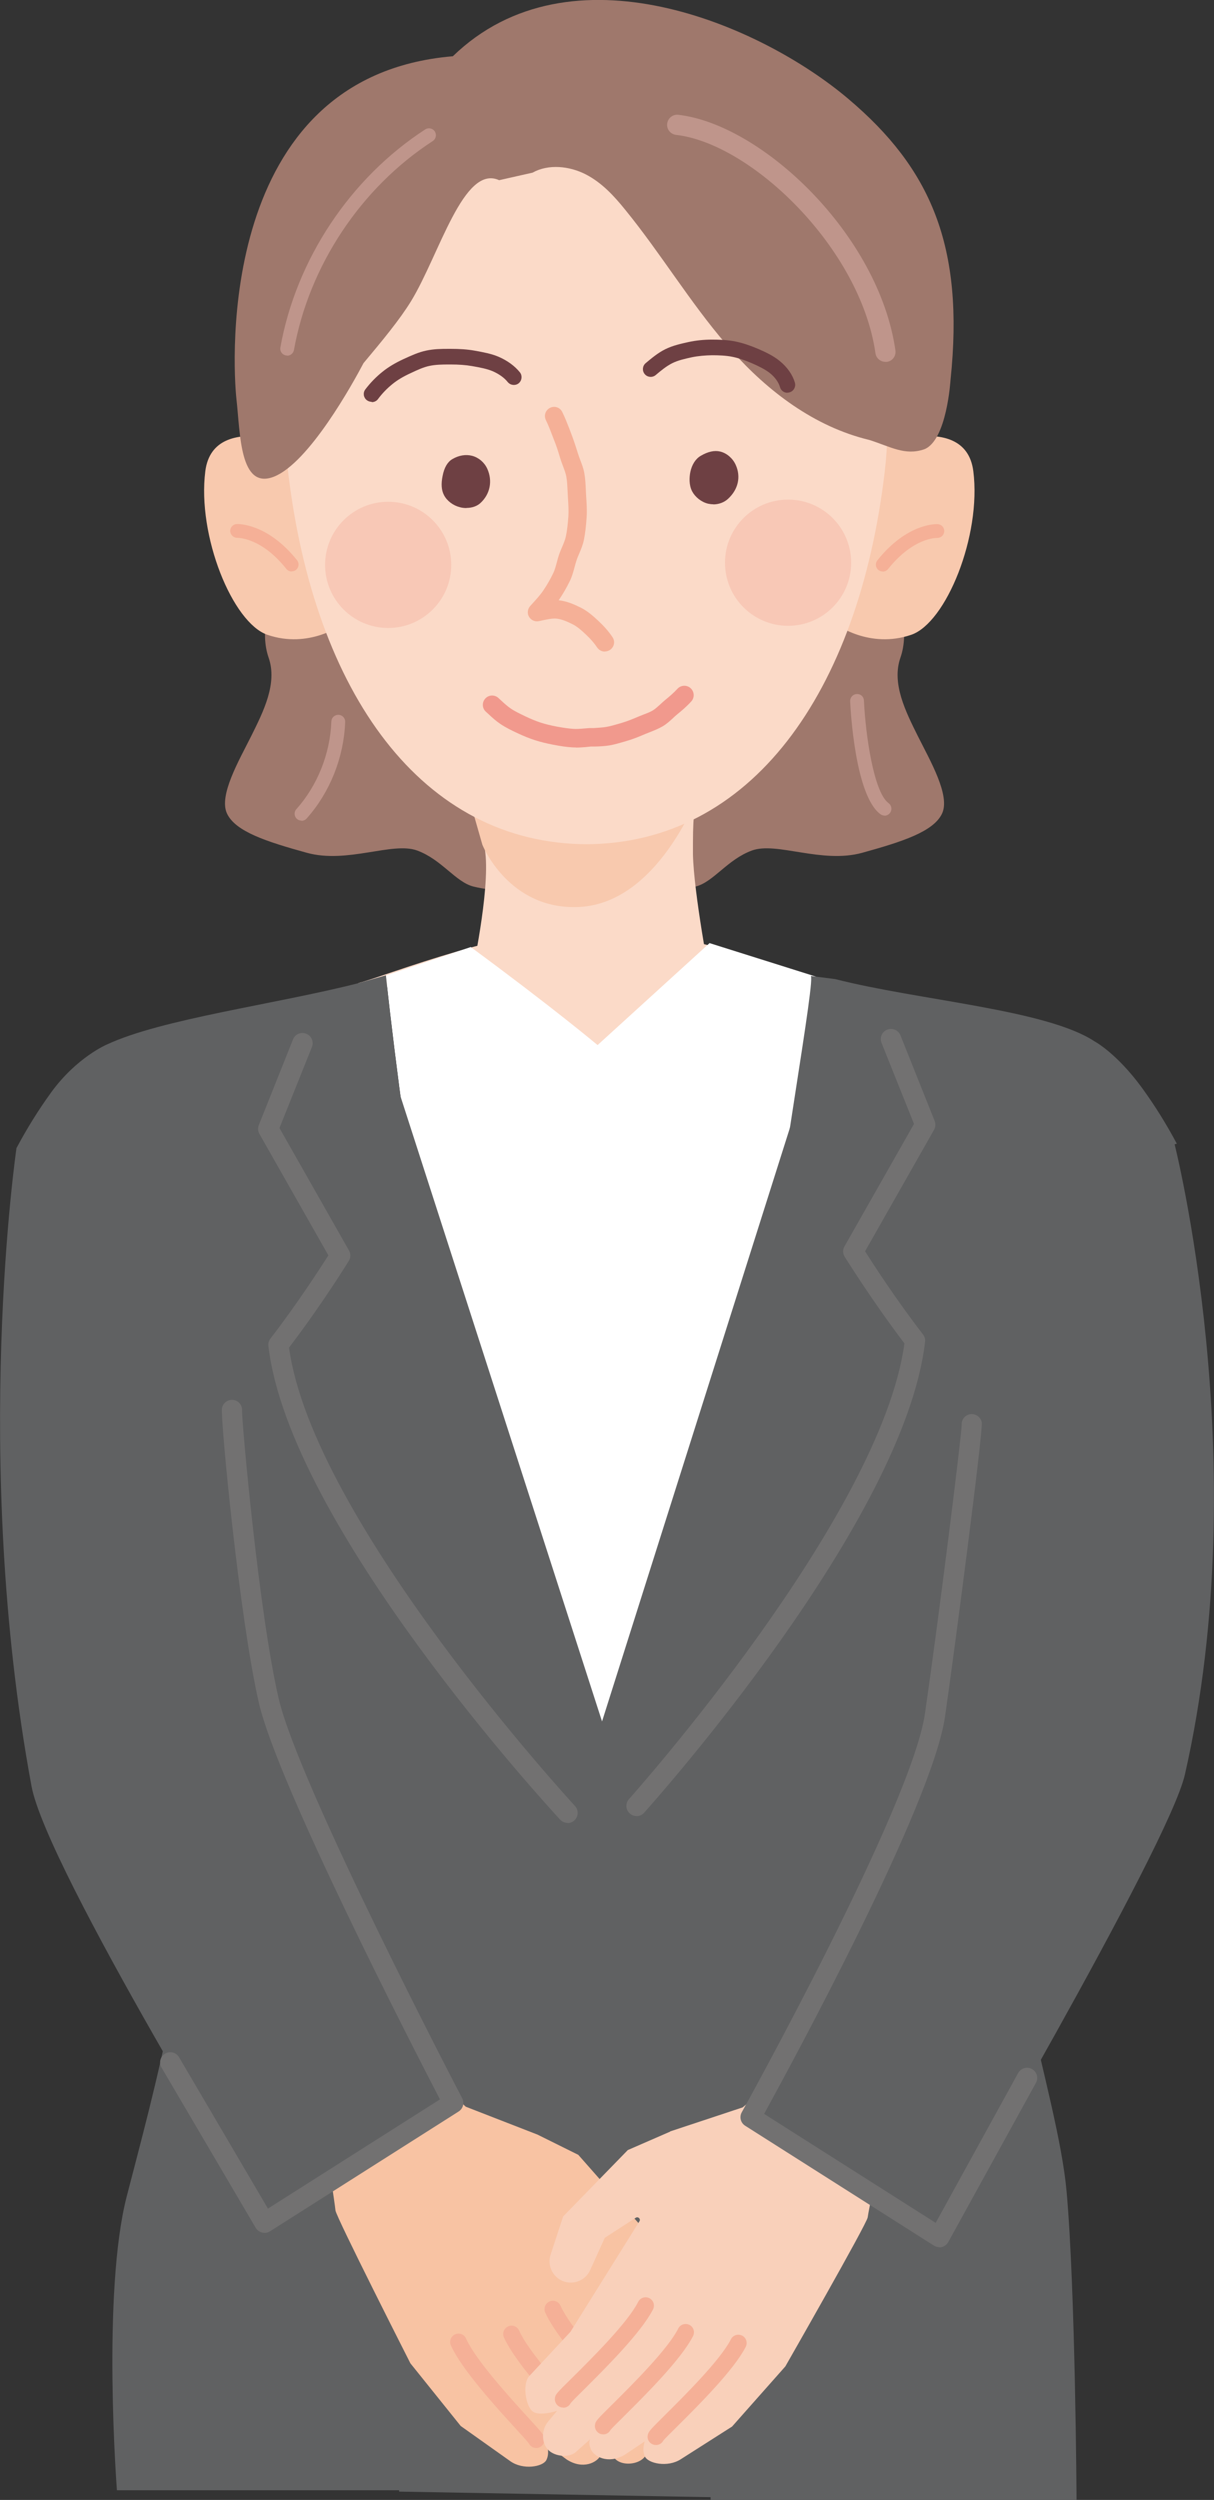 <?xml version="1.0" encoding="UTF-8"?><svg id="Layer_2" xmlns="http://www.w3.org/2000/svg" viewBox="0 0 106.43 219.07"><rect x="0" y="0" width="106.43" height="219.07" fill="#333333" stroke="none"/><defs><style>.cls-1{fill:#fbdac8;}.cls-1,.cls-2,.cls-3,.cls-4,.cls-5,.cls-6,.cls-7,.cls-8,.cls-9,.cls-10,.cls-11,.cls-12,.cls-13{stroke-width:0px;}.cls-2{fill:#f1998d;}.cls-3{fill:#606162;}.cls-4{fill:#f5b097;}.cls-5{fill:#9f786c;}.cls-6{fill:#f9d0ba;}.cls-7{fill:#f8c8b6;}.cls-8{fill:#727171;}.cls-9{fill:#f8c3a3;}.cls-10{fill:#6e4043;}.cls-11{fill:#f8c9ae;}.cls-12{fill:#fff;}.cls-13{fill:#bf958b;}</style></defs><g id="illust"><path class="cls-5" d="M34.1,63.03c2.78,5.02,6.76,8.39,10.64,10.48v.02s.43,1.09.85,4.66c0,0-2.5-.11-4.08-.5-1.58-.4-2.77-2.36-4.94-3.16-2.17-.79-6.12,1.18-9.67.2-3.55-.98-6.26-1.86-7-3.44s1.05-4.64,2.12-6.78c1.07-2.15,2.32-4.62,1.53-6.88s.13-4.91.14-4.91c.81.68,6.75.31,6.74.24l.71,1.42s2.02,6.97,2.96,8.66Z"/><path class="cls-5" d="M68.39,63.03c-2.78,5.02-6.76,8.39-10.64,10.48v.02s-.43,1.09-.85,4.66c0,0,2.5-.11,4.08-.5,1.58-.4,2.77-2.36,4.94-3.16,2.17-.79,6.12,1.18,9.67.2,3.55-.98,6.26-1.86,7-3.44s-1.05-4.64-2.12-6.78c-1.07-2.15-2.32-4.62-1.53-6.88.8-2.27-.13-4.91-.14-4.91-.81.68-6.75.31-6.74.24l-.71,1.42s-2.02,6.97-2.96,8.66Z"/><path class="cls-1" d="M41.72,70.08c3.63,1.95,7.16,2.79,9.54,2.79,2.52,0,6.04-.6,9.73-2.7l.02.04s-.26.83-.26,3.65c0,.31,0,.64,0,.99.07,3.44,1.51,10.96,1.51,10.96l-20.91-.36s1.6-7.28,1.2-10.7c-.42-3.57-.86-4.66-.86-4.66v-.02Z"/><path class="cls-11" d="M40.57,68.01l1.72,6.02s2.29,5.73,8.46,5.45c7.35-.34,10.89-10.89,10.89-10.89l-21.07-.57Z"/><path class="cls-1" d="M71.06,85.51l-.12.92-.02.27-.21-.02c-1.46,7.66-9.64,13.82-18.3,13.77-8.66-.04-16.76-6.3-18.11-13.97l-.45.05s0-.07,0-.11l-2.45-.27c2.44-.62,13.72-5.18,21.17-4.87,7.45.31,16.71,3.71,18.49,4.22Z"/><path class="cls-12" d="M62.19,82.64l9.34,2.94c-2.74,27.77-9.77,56.21-10.52,84.19-.2,7.52.02,15.07.98,22.55l.71,4.09h-20.37l.46-4.09c3.87-35.6-5.23-72.19-8.96-106.84l7.44-2.49c7.15,5.26,11.12,8.59,11.12,8.59l9.8-8.92Z"/><path class="cls-11" d="M27.67,39.49s-8.95-3.86-9.67,1.8c-.72,5.66,2.39,13.3,5.45,14.34,3.65,1.25,6.57-.91,6.57-.91l-2.35-15.23Z"/><path class="cls-11" d="M75.66,39.49s8.95-3.86,9.67,1.8c.72,5.66-2.39,13.3-5.45,14.34-3.65,1.25-6.57-.91-6.57-.91l2.35-15.23Z"/><path class="cls-1" d="M51.29,73.98c14.51,0,23.98-13.23,26.27-32.62,2.24-18.93-11.76-34.52-26.27-34.52h.24c-14.51,0-28.5,15.59-26.27,34.52,2.29,19.39,11.76,32.62,26.27,32.62h-.24Z"/><path class="cls-5" d="M74.39,8.68c-7.71-6.54-24.39-13.73-34.69-3.75h0c-20.78,1.74-19.3,27.05-18.97,30.05.34,3,.27,7.98,3.29,6.79,3.07-1.22,6.89-8.13,7.85-9.95,1.64-1.96,3.17-3.8,4.18-5.45,2.48-4.08,4.59-12,7.71-10.58l2.93-.66c1.39-.78,3.24-.58,4.66.15,1.42.73,2.49,1.9,3.46,3.1,3.13,3.84,5.65,8.07,8.88,11.82.14.17.29.34.44.5,3.16,3.56,7.24,6.69,12.07,7.85,1.83.57,3.12,1.41,4.83.82,1.98-.77,2.3-6.06,2.3-6.06,1.24-11.81-1.78-18.57-8.94-24.63Z"/><path class="cls-2" d="M50.49,65.5c-.11,0-.23,0-.35-.01-.49-.03-1.02-.11-1.64-.23-.63-.12-1.14-.25-1.61-.4-.49-.16-.99-.36-1.54-.62-.49-.23-.99-.47-1.47-.79-.39-.26-.73-.57-1.05-.87l-.23-.21c-.34-.3-.36-.82-.06-1.15.3-.34.82-.36,1.15-.06l.24.22c.29.27.57.52.85.71.38.26.84.47,1.27.68.48.23.92.41,1.34.55.4.13.85.24,1.41.35.55.1,1.02.17,1.44.2.29.02.61,0,.94-.03.17-.01.34-.03.51-.04h.38c.38-.03.74-.04,1.08-.1.36-.06.72-.17,1.11-.28l.3-.09c.47-.14.93-.33,1.35-.51.17-.07.34-.14.52-.21.3-.11.58-.22.81-.36.21-.13.42-.32.64-.52.15-.14.3-.28.46-.41.32-.26.7-.58,1.05-.96.3-.33.82-.36,1.16-.05.33.31.36.82.05,1.16-.42.46-.87.84-1.22,1.12-.13.11-.26.22-.38.34-.26.24-.55.51-.91.72-.36.21-.72.35-1.07.49-.15.06-.3.12-.45.18-.45.19-.98.42-1.54.58l-.29.09c-.42.12-.85.25-1.31.33-.44.07-.87.09-1.29.1h-.36c-.15.02-.31.03-.46.05-.27.02-.55.04-.84.04Z"/><path class="cls-10" d="M39.86,40.58c-.7.41-1,1.74-.57,2.61.44.86,1.83,1.2,2.51.56.68-.63,1.01-1.54.56-2.51-.35-.76-1.45-1.28-2.51-.66Z"/><path class="cls-10" d="M40.89,44.52c-.18,0-.38-.02-.56-.07-.61-.15-1.15-.56-1.41-1.07-.22-.43-.26-.97-.12-1.66.14-.74.43-1.24.86-1.49h0c.56-.33,1.17-.43,1.72-.29.58.15,1.08.57,1.34,1.14.48,1.06.25,2.22-.6,3-.3.28-.75.43-1.22.43ZM40.88,40.68c-.27,0-.55.08-.82.24h0c-.21.12-.38.46-.47.94-.1.51-.08.88.05,1.14.16.31.5.56.88.66.41.1.83.03,1.05-.17.61-.56.76-1.32.41-2.08-.16-.35-.46-.61-.8-.69-.1-.02-.19-.04-.29-.04Z"/><path class="cls-10" d="M61.61,40.24c-.7.41-1,1.74-.57,2.61.44.86,1.83,1.2,2.51.56.68-.63,1.01-1.54.56-2.51-.35-.76-1.45-1.28-2.51-.66Z"/><path class="cls-10" d="M62.53,44.19c-.15,0-.3-.02-.45-.05-.59-.14-1.14-.58-1.41-1.1-.28-.56-.24-1.22-.15-1.67.13-.64.46-1.17.92-1.43h0c.63-.37,1.2-.49,1.7-.37.58.14,1.1.59,1.36,1.17.47,1.04.22,2.15-.67,2.97-.34.32-.82.49-1.3.49ZM61.84,40.63c-.25.15-.45.48-.53.89-.09.47-.06.88.08,1.15.16.32.51.59.88.68.36.09.76-.01,1.01-.25.37-.34.92-1.06.48-2.05-.12-.27-.41-.61-.82-.72-.29-.07-.66.03-1.1.28Z"/><path class="cls-4" d="M53.03,57.1c-.26,0-.51-.12-.67-.35-.26-.39-.59-.77-1.01-1.16-.38-.36-.76-.7-1.18-.9-.44-.22-.92-.43-1.38-.48-.37-.04-.89.08-1.4.19l-.14.03c-.34.08-.69-.08-.87-.38-.18-.3-.13-.68.1-.94l.17-.19c.33-.36.71-.77.99-1.19.32-.47.61-.98.86-1.5.13-.26.22-.59.31-.93.06-.24.13-.48.21-.72.08-.22.17-.45.27-.67.14-.33.27-.64.33-.95.1-.49.16-1.05.21-1.72.03-.5,0-1.04-.04-1.62l-.03-.6c-.02-.42-.04-.84-.11-1.25-.05-.27-.16-.57-.28-.89-.1-.25-.19-.51-.27-.77-.18-.61-.36-1.15-.57-1.66l-.17-.44c-.15-.4-.31-.8-.5-1.19-.2-.4-.04-.88.36-1.08.4-.2.88-.04,1.07.36.23.46.4.9.57,1.33l.16.42c.22.56.42,1.15.62,1.8.07.23.15.44.23.66.14.37.29.75.36,1.17.09.51.11,1,.13,1.46l.03.57c.04.6.08,1.22.04,1.82-.05.74-.12,1.37-.23,1.93-.09.47-.27.9-.43,1.27-.08.19-.16.37-.22.56-.07.21-.13.42-.18.62-.11.4-.22.82-.42,1.22-.28.58-.61,1.14-.97,1.67.71.08,1.33.35,1.9.63.61.3,1.11.74,1.57,1.17.51.48.92.94,1.25,1.44.25.37.15.86-.22,1.11-.14.09-.29.14-.45.14Z"/><path class="cls-10" d="M32.57,35.21c-.14,0-.29-.05-.41-.14-.3-.23-.36-.65-.13-.95.44-.58.95-1.1,1.5-1.54.52-.42,1.13-.78,1.84-1.11.68-.31,1.32-.61,2.01-.75.66-.14,1.3-.15,1.93-.15h.2c.75,0,1.45.04,2.11.16.78.14,1.47.27,2.08.53.77.33,1.43.81,1.88,1.37.23.29.18.72-.11.96-.29.23-.72.18-.96-.11-.3-.38-.78-.72-1.34-.96-.48-.2-1.09-.32-1.79-.44-.57-.1-1.19-.14-1.85-.14h-.2c-.55,0-1.13.01-1.66.12-.54.11-1.08.36-1.65.63-.68.31-1.19.62-1.62.97-.46.37-.89.81-1.26,1.31-.13.18-.34.27-.54.27Z"/><path class="cls-10" d="M69.03,34.42c-.3,0-.57-.2-.65-.5-.12-.42-.44-.87-.89-1.23-.42-.33-1.02-.62-1.55-.85-.62-.27-1.18-.46-1.72-.57-.58-.12-1.23-.14-1.8-.14-.58.01-1.21.06-1.78.18-.59.13-1.19.26-1.71.52-.5.25-.99.65-1.45,1.04-.29.24-.72.2-.96-.09-.24-.29-.2-.72.09-.96.5-.42,1.07-.9,1.72-1.22.67-.33,1.38-.48,2-.62.68-.15,1.39-.22,2.09-.22.63,0,1.37.02,2.08.17.63.13,1.28.35,1.98.65.65.28,1.32.6,1.86,1.04.67.54,1.15,1.22,1.35,1.92.1.36-.11.74-.47.84-.06.02-.12.03-.18.03Z"/><path class="cls-13" d="M25.18,31.15s-.07,0-.11,0c-.33-.06-.55-.37-.49-.7,1.38-7.71,6.13-14.85,12.7-19.11.28-.18.66-.1.84.18.18.28.1.66-.18.84-6.29,4.08-10.84,10.92-12.17,18.31-.05.29-.31.5-.59.5Z"/><path class="cls-13" d="M77.63,31.71c-.44,0-.82-.32-.88-.76-1.32-9.21-10.87-18.37-17.48-19.13-.49-.06-.84-.5-.78-.98.06-.49.5-.84.98-.78,7.36.85,17.59,10.54,19.03,20.65.07.49-.27.94-.75,1-.04,0-.08,0-.13,0Z"/><path class="cls-13" d="M77.55,71.47c-.12,0-.25-.04-.36-.12-2.21-1.6-2.62-9.06-2.66-9.9-.01-.33.24-.62.58-.63.36-.02.62.24.63.58.14,2.96.85,8.02,2.16,8.98.27.2.33.58.13.85-.12.16-.3.25-.49.25Z"/><path class="cls-13" d="M26.43,71.91c-.14,0-.29-.05-.4-.15-.25-.22-.27-.61-.05-.85,1.85-2.07,2.97-4.87,3.07-7.69.01-.33.28-.58.61-.58h.02c.33.01.6.29.58.63-.11,3.1-1.34,6.18-3.38,8.46-.12.13-.29.2-.45.2Z"/><path class="cls-4" d="M25.57,50.08c-.18,0-.35-.08-.47-.23-2.2-2.76-4.22-2.71-4.29-2.72-.32.01-.61-.25-.63-.58-.01-.33.24-.61.57-.63.1,0,2.67-.1,5.29,3.17.21.26.17.64-.09.85-.11.09-.25.13-.38.13Z"/><path class="cls-4" d="M77.39,50.08c-.13,0-.27-.04-.38-.13-.26-.21-.3-.59-.09-.85,2.62-3.28,5.19-3.18,5.29-3.17.33.02.59.3.57.64-.02.33-.3.58-.63.57-.09,0-2.09-.03-4.29,2.72-.12.15-.29.23-.47.23Z"/><circle class="cls-7" cx="69.09" cy="49.31" r="5.53"/><circle class="cls-7" cx="34.03" cy="49.5" r="5.53"/><path class="cls-3" d="M33.83,85.46c3.73,34.66,12.83,71.24,8.96,106.84l-.46,25.92H10.25s-1.33-17.3.87-25.79c2.19-8.49,6.61-24.18,5.78-36.59-.72-3.62-2.08-6.76-3.51-9.84-1.84-3.97-3.82-7.84-4.75-12.48-.83-9.92.83-20.67-4.13-29.93l-2.21-2.75-.84-.26c.88-1.65,1.87-3.26,3.03-4.86,2.24-3.08,4.88-4.19,4.88-4.19,4.82-2.25,14.72-3.51,22.03-5.37l2.43-.69s0-.03,0,0Z"/><polygon class="cls-3" points="33.02 89.59 52.78 150.85 69.27 98.77 66.33 218.9 34.99 218.34 33.02 89.59"/><path class="cls-8" d="M49.76,159.74c-.24,0-.48-.1-.65-.28-.97-1.05-23.76-25.79-25.58-41.52-.03-.23.04-.46.18-.64,2.36-3.06,4.36-6.17,5.08-7.29l-6.05-10.65c-.13-.23-.15-.52-.05-.77l3-7.51c.18-.46.7-.68,1.16-.49.46.18.68.7.5,1.15l-2.85,7.11,6.1,10.74c.16.28.15.63-.02.9-.02.04-2.34,3.8-5.24,7.6,2.06,15.18,24.84,39.92,25.07,40.17.33.36.31.92-.05,1.26-.17.16-.39.24-.6.24Z"/><path class="cls-3" d="M61.84,191.94l.46,27.14h32.08s-.1-18.42-.87-27.01c-.76-8.59-6.61-24.18-5.78-36.59.72-3.62,2.08-6.76,3.51-9.84,1.84-3.97,3.82-7.84,4.75-12.48.83-9.92-.83-20.67,4.13-29.93l2.21-2.75.84-.26c-.88-1.65-1.87-3.26-3.03-4.86-2.24-3.08-4.19-4.11-4.19-4.11-4.24-2.79-15.41-3.58-22.72-5.45l-2.18-.28c1.18-.79-13.08,70.83-9.21,106.43Z"/><path class="cls-8" d="M55.8,159.14c-.21,0-.42-.07-.59-.23-.37-.33-.39-.89-.07-1.25.22-.25,22.1-24.75,24.15-39.94-2.89-3.8-5.21-7.56-5.24-7.59-.17-.28-.18-.62-.02-.9l6.1-10.74-2.85-7.11c-.18-.46.04-.97.5-1.15s.97.04,1.16.49l3,7.51c.1.25.08.53-.05.77l-6.05,10.65c.71,1.13,2.72,4.23,5.08,7.29.14.18.21.41.18.64-1.81,15.72-23.71,40.24-24.64,41.28-.18.2-.42.29-.66.29Z"/><path class="cls-9" d="M47.07,187.03l3.63,1.8,5.37,6.09.94,3.4c.32,1.18-.56,2.35-1.78,2.36h0c-.77,0-1.47-.46-1.75-1.18l.72-.35-.43.79c-.2-.14-.45.08-.33.3l1.51,4.76,3.45,4.1c.52.74.15,2.54-.46,3.01-.61.47-2.16-.13-2.16-.13l.75,1c.59.79.49,2.11-.36,2.62h0c-.62.38-1.62.41-2.17-.06l-1.24-1.23s.19.24-.1.85-1.54,1.3-2.99.36l-1.7-1.26s.23.76-.08,1.33c-.31.57-2.02.89-3.16.08l-4.34-3.08-4.41-5.49s-6.52-12.84-6.57-13.4-.7-4.79-.7-4.79l-2.12-3.47,9.41-5.32,4.83,4.49,6.25,2.43Z"/><path class="cls-4" d="M55.28,211.64c-.29,0-.54-.17-.66-.42-.13-.18-.64-.73-1.13-1.27-1.78-1.95-4.76-5.21-5.69-7.3-.16-.37,0-.8.37-.97.37-.17.8,0,.97.37.84,1.88,3.83,5.15,5.44,6.91,1.3,1.43,1.41,1.54,1.44,1.88.04.4-.26.76-.66.79-.02,0-.04,0-.07,0Z"/><path class="cls-4" d="M51.66,213.81c-.29,0-.54-.17-.66-.42-.13-.18-.64-.74-1.13-1.27-1.78-1.95-4.75-5.2-5.69-7.29-.17-.37,0-.8.37-.97.37-.17.8,0,.96.37.84,1.87,3.83,5.15,5.43,6.9,1.31,1.43,1.42,1.55,1.45,1.89.03.4-.26.76-.67.79-.02,0-.04,0-.06,0Z"/><path class="cls-4" d="M47.01,214.52c-.29,0-.54-.17-.66-.42-.13-.18-.64-.73-1.13-1.27-1.78-1.95-4.75-5.21-5.69-7.3-.17-.37,0-.8.37-.97.37-.17.8,0,.96.37.84,1.88,3.83,5.15,5.43,6.91,1.31,1.43,1.42,1.55,1.44,1.89.03.4-.26.76-.67.79-.02,0-.04,0-.06,0Z"/><path class="cls-6" d="M58.76,186.79l-3.72,1.62-5.67,5.82-1.1,3.35c-.38,1.16.44,2.37,1.66,2.44h0c.77.05,1.49-.39,1.81-1.09l1.28-2.83,2.72-1.76c.21-.13.45.11.32.31l-6.05,9.69-3.65,3.92c-.56.71-.27,2.53.31,3.03s2.17-.03,2.17-.03l-.8.96c-.63.76-.59,2.08.23,2.64h0c.6.41,1.6.49,2.17.05l1.3-1.16s-.2.23.05.86,1.48,1.37,2.97.51l1.76-1.18s-.26.74.02,1.33,1.97.99,3.15.23l4.49-2.86,4.67-5.27s7.15-12.5,7.22-13.06.93-4.75.93-4.75l2.29-3.36-9.13-5.77-5.05,4.24-6.37,2.11Z"/><path class="cls-4" d="M49.38,210.97s-.07,0-.1,0c-.4-.05-.68-.42-.63-.82.04-.34.16-.45,1.54-1.81,1.69-1.68,4.84-4.8,5.76-6.63.18-.36.62-.5.98-.32.36.18.5.62.32.98-1.04,2.04-4.17,5.15-6.04,7.01-.52.51-1.05,1.04-1.19,1.22-.12.24-.37.39-.65.39Z"/><path class="cls-4" d="M52.89,213.32s-.07,0-.1,0c-.4-.05-.68-.42-.63-.82.04-.34.16-.45,1.54-1.82,1.69-1.68,4.84-4.8,5.76-6.63.18-.36.62-.5.98-.32.36.18.5.62.32.98-1.04,2.04-4.17,5.15-6.04,7.01-.52.51-1.05,1.04-1.2,1.22-.12.24-.37.39-.65.39Z"/><path class="cls-4" d="M57.5,214.25s-.07,0-.1,0c-.4-.06-.68-.42-.62-.82.05-.33.16-.45,1.53-1.81,1.69-1.68,4.84-4.8,5.77-6.63.18-.36.62-.5.98-.32.36.18.5.62.32.98-1.04,2.04-4.17,5.15-6.04,7.01-.52.51-1.05,1.04-1.19,1.21-.12.24-.37.39-.65.39Z"/><path class="cls-3" d="M85.2,116.49c.08.43-2.02,25.44-3.23,33.8s-16.16,35.24-16.16,35.24l16.54,10.5s20.1-34.23,21.53-40.53c6.24-27.46-.96-55.46-.96-55.46l-13.36,5.22-4.36,11.23Z"/><path class="cls-3" d="M20.34,115.23c-.08.43,1.42,26.02,3.23,33.8,1.81,7.79,16.16,35.24,16.16,35.24l-16.54,10.5s-19.09-31-20.43-38.26c-5.31-28.73-1.31-55.94-1.31-55.94l14.22.68,4.67,13.97Z"/><path class="cls-8" d="M82.35,196.92c-.17,0-.33-.05-.48-.14l-16.54-10.5c-.4-.25-.53-.77-.3-1.18.15-.27,14.89-26.83,16.06-34.94,1.23-8.48,3.19-24.21,3.22-25.3-.03-.45.28-.85.73-.93.49-.08.94.24,1.03.72.13.73-2.37,19.87-3.22,25.77-1.12,7.75-13.41,30.35-15.86,34.82l15.04,9.55,7.23-13.13c.24-.43.78-.59,1.21-.35.43.24.59.78.35,1.21l-7.69,13.96c-.12.21-.32.37-.56.43-.07.02-.15.03-.22.03Z"/><path class="cls-8" d="M23.19,195.66c-.07,0-.14,0-.21-.02-.23-.06-.44-.21-.56-.41l-8.26-14.05c-.25-.42-.11-.97.32-1.22.42-.25.97-.11,1.22.32l7.79,13.26,15.08-9.57c-2.33-4.49-14.2-27.54-15.87-34.73-1.71-7.39-3.39-25-3.24-25.84.09-.48.55-.8,1.03-.72.46.08.77.5.73.95,0,1.23,1.48,17.75,3.21,25.21,1.76,7.59,15.94,34.76,16.09,35.03.21.41.08.91-.31,1.16l-16.54,10.5c-.14.09-.31.14-.48.14Z"/></g></svg>